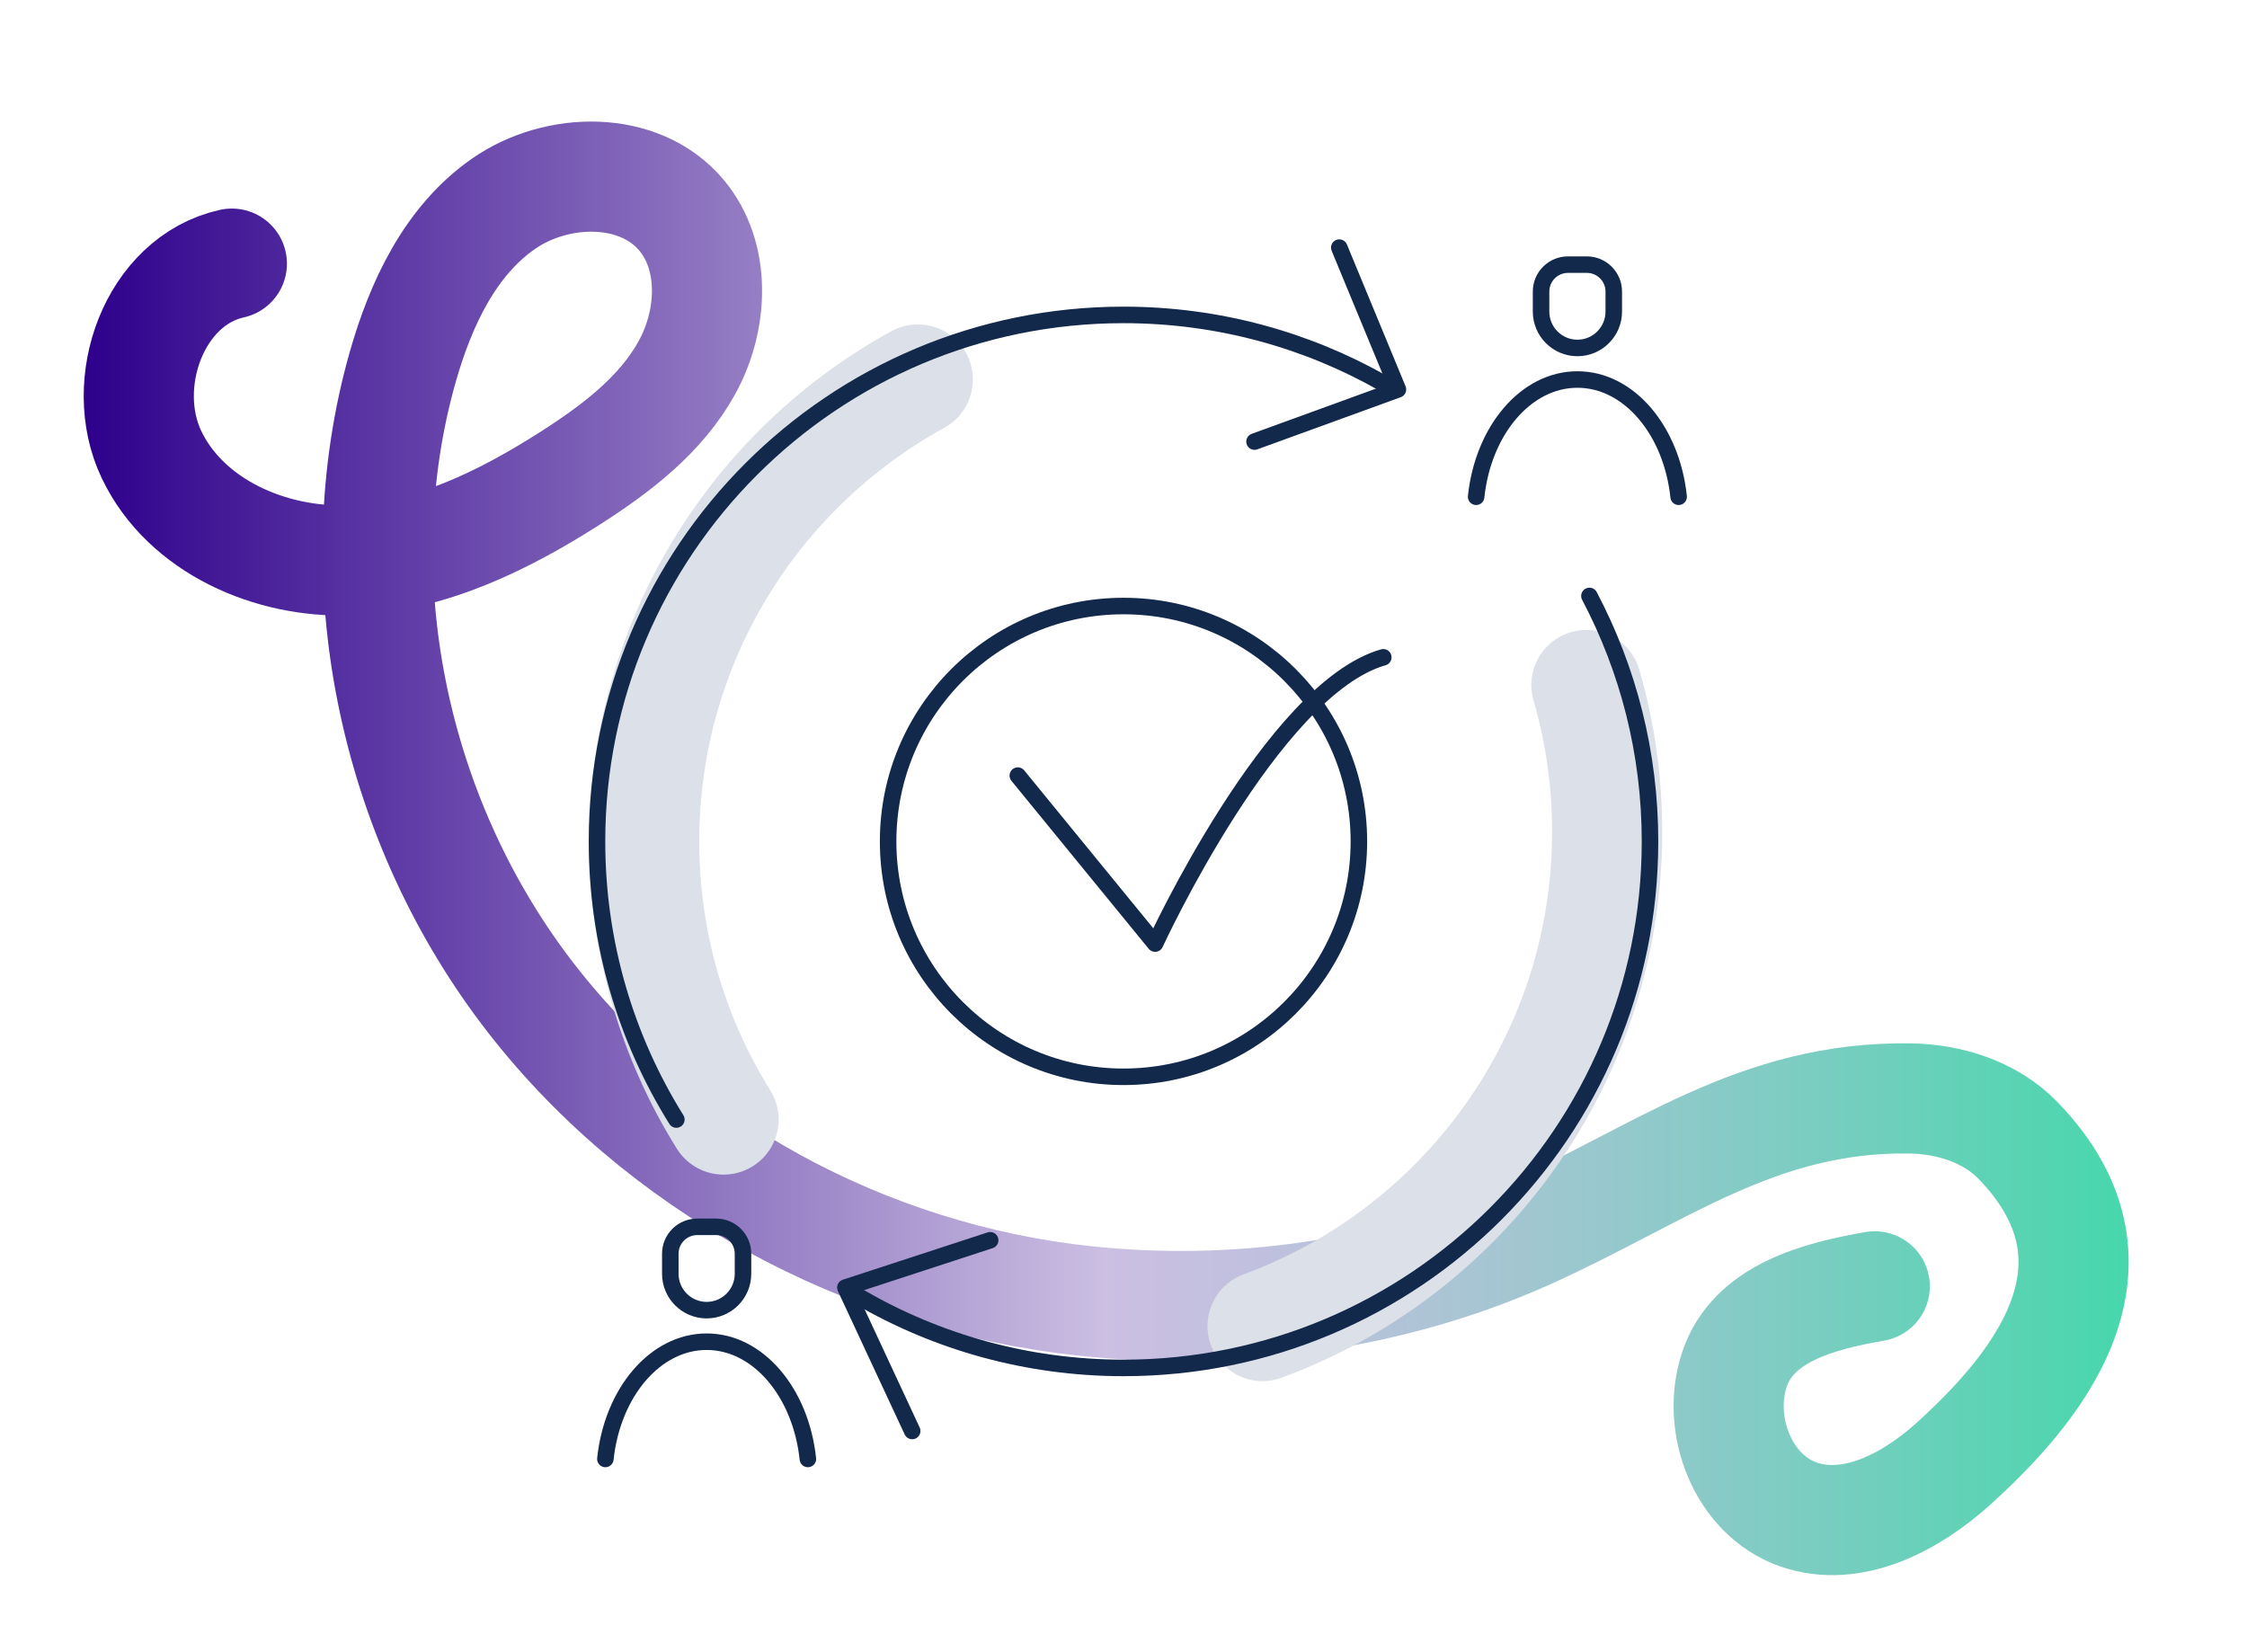 <?xml version="1.0" encoding="UTF-8"?>
<svg xmlns="http://www.w3.org/2000/svg" xmlns:xlink="http://www.w3.org/1999/xlink" version="1.1" viewBox="0 0 408 300">
  <!-- Generator: Adobe Illustrator 29.7.1, SVG Export Plug-In . SVG Version: 2.1.1 Build 8)  -->
  <defs>
    <style>
      .st0 {
        stroke: #13294b;
        stroke-width: 3px;
      }

      .st0, .st1, .st2 {
        fill: none;
        stroke-linecap: round;
        stroke-linejoin: round;
      }

      .st3 {
        isolation: isolate;
      }

      .st1 {
        stroke: url(#linear-gradient);
      }

      .st1, .st2 {
        stroke-width: 20px;
      }

      .st2 {
        mix-blend-mode: multiply;
        stroke: #dce0e8;
      }
    </style>
    <linearGradient id="linear-gradient" x1="15.2" y1="154.05" x2="386.5" y2="154.05" gradientUnits="userSpaceOnUse">
      <stop offset="0" stop-color="#2e008b"/>
      <stop offset=".5" stop-color="#cbbfe2"/>
      <stop offset=".57" stop-color="#c1c0de"/>
      <stop offset=".68" stop-color="#a8c5d3"/>
      <stop offset=".83" stop-color="#7fccc3"/>
      <stop offset="1" stop-color="#47d7ac"/>
    </linearGradient>
  </defs>
  <g class="st3">
    <g id="Layer_1">
      <path class="st1" d="M42.1,47.87c-14.07,3.11-20.79,21.69-14.58,34.69s21.65,19.74,36.05,19.17,27.88-7.18,40.03-14.95c8.27-5.29,16.4-11.45,21.14-20.05s5.29-20.16-1.02-27.68c-7.61-9.06-22.56-8.81-32.28-2.06s-15.06,18.22-18.3,29.6c-10.91,38.36-1.8,81.45,22.23,113.27,24.03,31.83,62.1,52.17,101.76,56.37,26.91,2.85,55.19-.94,79.92-12,24.23-10.83,42.06-25.21,69.78-24.78,7.2.11,14.58,2.46,19.59,7.63,22.53,23.23,2.26,46.04-11.74,58.71-7.7,6.96-18.38,12.62-28.17,9.18-10.04-3.52-14.94-16.26-11.57-26.34s15-13.25,25.47-15.06"/>
      <path class="st2" d="M229.25,240.78c36.52-13.44,62.57-48.55,62.57-89.74,0-9.25-1.31-18.2-3.77-26.66"/>
      <path class="st2" d="M166.65,68.91c-29.61,16.25-49.68,47.71-49.68,83.87,0,18.54,5.28,35.85,14.41,50.5"/>
      <circle class="st0" cx="204" cy="152.78" r="42.74"/>
      <path class="st0" d="M184.81,140.83l24.93,30.5s21.29-46.23,41.43-51.98"/>
      <path class="st0" d="M155.98,235.46c14.11,8.21,30.52,12.92,48.02,12.92,52.8,0,95.6-42.8,95.6-95.6,0-16.1-3.98-31.26-11-44.57"/>
      <path class="st0" d="M251.18,69.61c-13.92-7.91-30.02-12.43-47.18-12.43-52.8,0-95.6,42.8-95.6,95.6,0,18.54,5.28,35.85,14.41,50.5"/>
      <polyline class="st0" points="227.79 80.18 253.83 70.71 243.18 44.96"/>
      <polyline class="st0" points="165.63 259.83 153.5 233.79 179.79 225.2"/>
      <g>
        <path class="st0" d="M126.59,222.76h3.43c2.7,0,4.89,2.19,4.89,4.89v3.64c0,3.64-2.96,6.6-6.6,6.6h0c-3.64,0-6.6-2.96-6.6-6.6v-3.64c0-2.7,2.19-4.89,4.89-4.89Z"/>
        <path class="st0" d="M109.92,264.91c1.27-12.03,9.02-21.29,18.39-21.29s17.11,9.26,18.38,21.29"/>
      </g>
      <g>
        <path class="st0" d="M284.7,48.05h3.43c2.7,0,4.89,2.19,4.89,4.89v3.64c0,3.64-2.96,6.6-6.6,6.6h0c-3.64,0-6.6-2.96-6.6-6.6v-3.64c0-2.7,2.19-4.89,4.89-4.89Z"/>
        <path class="st0" d="M268.03,90.2c1.27-12.03,9.02-21.29,18.39-21.29s17.11,9.26,18.38,21.29"/>
      </g>
    </g>
  </g>
</svg>